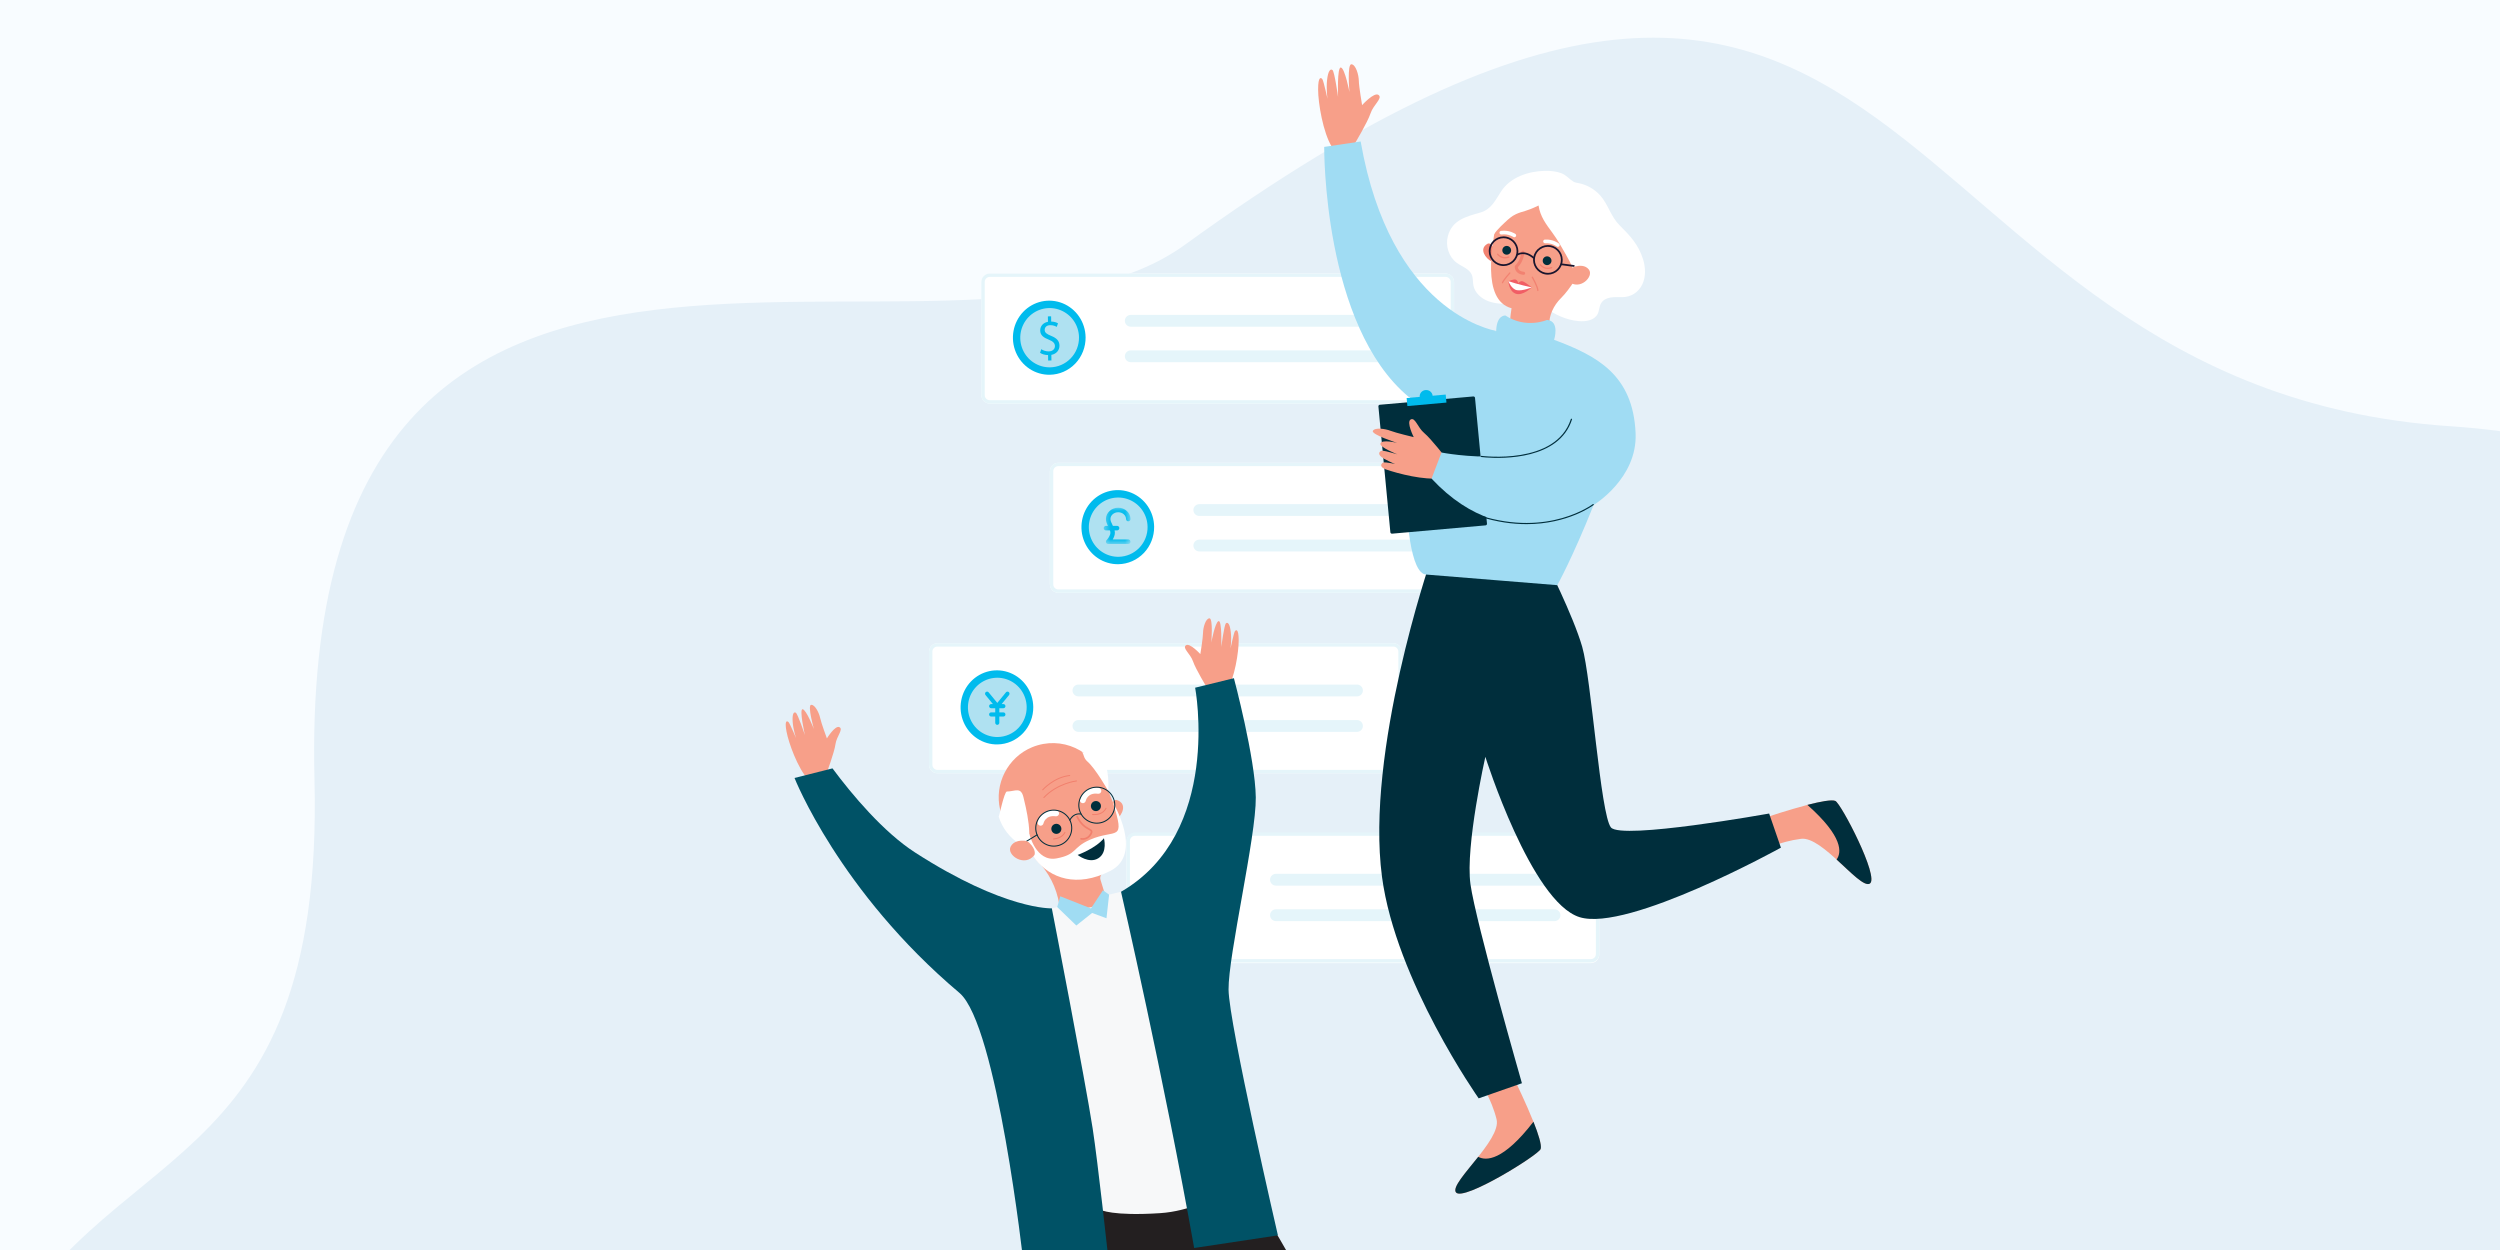<?xml version="1.0" encoding="UTF-8"?>
<svg xmlns="http://www.w3.org/2000/svg" width="350" height="175" viewBox="0 0 350 175" fill="none">
  <rect x="0" y="0" width="350" height="175" fill="#808080" stroke="none"/>
  <g clip-path="url(#clip0_1905_2480)">
    <rect width="372" height="199" fill="#F8FCFF"></rect>
    <path d="M391.047 286.9C379.431 290.824 31.831 288.8 31.831 288.8C-0.289 271.224 -22.004 233.435 -1.261 190.397C13.946 158.844 45.453 166.425 44.026 109.088C41.556 9.691 132.885 58.203 165.891 34.265C270.114 -41.324 260.838 54.166 342.975 59.668C425.436 65.192 363.501 145.419 401.141 171.997C436.008 196.617 449.011 267.326 391.045 286.902L391.047 286.9Z" fill="#E5F0F8"></path>
    <g clip-path="url(#clip1_1905_2480)">
      <path d="M211.977 64.788H148.175C147.517 64.788 146.984 65.322 146.984 65.979V81.806C146.984 82.464 147.517 82.997 148.175 82.997H211.977C212.635 82.997 213.168 82.464 213.168 81.806V65.979C213.168 65.322 212.635 64.788 211.977 64.788Z" fill="white"></path>
      <path d="M211.987 82.995H148.165C147.513 82.995 146.984 82.464 146.982 81.811V65.968C146.982 65.315 147.513 64.786 148.165 64.784H211.985C212.637 64.784 213.166 65.315 213.168 65.968V81.811C213.168 82.464 212.637 82.993 211.985 82.993L211.987 82.995ZM148.167 65.258C147.776 65.258 147.459 65.576 147.459 65.968V81.811C147.459 82.203 147.776 82.52 148.167 82.52H211.987C212.378 82.52 212.695 82.203 212.695 81.811V65.968C212.695 65.576 212.378 65.258 211.987 65.258H148.165H148.167Z" fill="#E5F5FA"></path>
      <path d="M167.903 70.58C167.446 70.58 167.076 70.95 167.076 71.407C167.076 71.864 167.446 72.234 167.903 72.234H206.904C207.361 72.234 207.73 71.864 207.73 71.407C207.73 70.95 207.361 70.58 206.904 70.58H167.903Z" fill="#E5F5FA"></path>
      <path d="M167.903 75.547C167.446 75.547 167.076 75.917 167.076 76.374C167.076 76.831 167.446 77.201 167.903 77.201H206.904C207.361 77.201 207.73 76.831 207.73 76.374C207.73 75.917 207.361 75.547 206.904 75.547H167.903Z" fill="#E5F5FA"></path>
      <path d="M161.579 73.732C161.565 72.705 161.254 71.707 160.683 70.861C160.112 70.016 159.308 69.362 158.374 68.982C157.439 68.602 156.415 68.515 155.429 68.728C154.446 68.943 153.546 69.449 152.843 70.185C152.143 70.921 151.67 71.853 151.487 72.862C151.305 73.871 151.419 74.913 151.818 75.855C152.216 76.796 152.878 77.598 153.724 78.156C154.568 78.714 155.557 79.005 156.564 78.989C157.913 78.97 159.198 78.404 160.139 77.418C161.08 76.432 161.596 75.105 161.579 73.73V73.732Z" fill="#00BBED"></path>
      <path d="M160.659 73.747C160.648 72.926 160.396 72.128 159.935 71.452C159.475 70.776 158.824 70.253 158.069 69.948C157.313 69.644 156.486 69.575 155.691 69.745C154.895 69.915 154.167 70.322 153.6 70.911C153.033 71.5 152.652 72.244 152.504 73.052C152.357 73.859 152.45 74.692 152.772 75.446C153.093 76.2 153.629 76.841 154.312 77.286C154.996 77.732 155.793 77.964 156.608 77.953C157.698 77.937 158.737 77.484 159.498 76.695C160.259 75.907 160.677 74.846 160.661 73.745L160.659 73.747Z" fill="#AFE1F1"></path>
      <mask id="mask0_1905_2480" style="mask-type:luminance" maskUnits="userSpaceOnUse" x="154" y="71" width="5" height="6">
        <path d="M158.275 71.076H154.52V76.161H158.275V71.076Z" fill="white"></path>
      </mask>
      <g mask="url(#mask0_1905_2480)">
        <path d="M156.551 71.713C157.155 71.713 157.647 72.142 157.647 72.667C157.647 72.75 157.68 72.831 157.738 72.891C157.796 72.951 157.875 72.984 157.959 72.984C158.042 72.984 158.121 72.951 158.179 72.891C158.237 72.831 158.27 72.752 158.27 72.667C158.27 71.791 157.498 71.078 156.55 71.078C155.601 71.078 154.829 71.791 154.829 72.667C154.829 73.006 154.96 73.317 155.106 73.62H154.829C154.745 73.62 154.666 73.653 154.608 73.713C154.55 73.773 154.517 73.852 154.517 73.937C154.517 74.023 154.55 74.102 154.608 74.162C154.666 74.222 154.745 74.255 154.829 74.255H155.39C155.429 74.358 155.45 74.464 155.454 74.573C155.454 74.983 155.069 75.468 154.92 75.619C154.875 75.663 154.846 75.719 154.835 75.781C154.823 75.844 154.829 75.907 154.852 75.966C154.875 76.024 154.916 76.074 154.968 76.107C155.02 76.142 155.08 76.161 155.142 76.161H157.959C158.042 76.161 158.121 76.128 158.179 76.068C158.237 76.008 158.27 75.927 158.27 75.844C158.27 75.76 158.237 75.679 158.179 75.619C158.121 75.559 158.042 75.526 157.959 75.526H155.779C155.938 75.26 156.083 74.925 156.083 74.573C156.083 74.466 156.069 74.36 156.044 74.255H156.397C156.48 74.255 156.559 74.222 156.617 74.162C156.675 74.102 156.708 74.023 156.708 73.937C156.708 73.852 156.675 73.773 156.617 73.713C156.559 73.653 156.48 73.62 156.397 73.62H155.806C155.783 73.573 155.762 73.525 155.738 73.478C155.595 73.186 155.458 72.909 155.458 72.667C155.458 72.142 155.949 71.713 156.553 71.713H156.551Z" fill="#00BBED"></path>
      </g>
      <path d="M202.38 38.294H138.578C137.92 38.294 137.387 38.827 137.387 39.485V55.312C137.387 55.969 137.92 56.503 138.578 56.503H202.38C203.038 56.503 203.571 55.969 203.571 55.312V39.485C203.571 38.827 203.038 38.294 202.38 38.294Z" fill="white"></path>
      <path d="M202.39 56.501H138.568C137.916 56.501 137.387 55.97 137.385 55.317V39.473C137.385 38.82 137.916 38.291 138.568 38.29H202.388C203.04 38.29 203.569 38.82 203.571 39.473V55.317C203.571 55.97 203.04 56.499 202.388 56.499L202.39 56.501ZM138.57 38.764C138.179 38.764 137.861 39.082 137.861 39.473V55.317C137.861 55.708 138.179 56.026 138.57 56.026H202.39C202.781 56.026 203.098 55.708 203.098 55.317V39.473C203.098 39.082 202.781 38.764 202.39 38.764H138.568H138.57Z" fill="#E5F5FA"></path>
      <path d="M158.306 44.085C157.849 44.085 157.479 44.455 157.479 44.913C157.479 45.37 157.849 45.74 158.306 45.74H197.307C197.764 45.74 198.133 45.37 198.133 44.913C198.133 44.455 197.764 44.085 197.307 44.085H158.306Z" fill="#E5F5FA"></path>
      <path d="M158.306 49.052C157.849 49.052 157.479 49.422 157.479 49.879C157.479 50.337 157.849 50.707 158.306 50.707H197.307C197.764 50.707 198.133 50.337 198.133 49.879C198.133 49.422 197.764 49.052 197.307 49.052H158.306Z" fill="#E5F5FA"></path>
      <path d="M151.982 47.208C151.968 46.182 151.657 45.184 151.086 44.339C150.515 43.495 149.711 42.84 148.776 42.46C147.841 42.081 146.818 41.993 145.834 42.206C144.851 42.422 143.951 42.927 143.248 43.663C142.548 44.399 142.075 45.329 141.893 46.339C141.711 47.348 141.826 48.388 142.224 49.331C142.623 50.273 143.285 51.075 144.131 51.633C144.975 52.191 145.964 52.481 146.969 52.466C148.318 52.446 149.603 51.881 150.544 50.895C151.484 49.909 152.001 48.582 151.984 47.206L151.982 47.208Z" fill="#00BBED"></path>
      <path d="M151.06 47.222C151.049 46.4 150.797 45.602 150.336 44.926C149.876 44.25 149.225 43.727 148.47 43.423C147.715 43.119 146.887 43.049 146.091 43.22C145.296 43.39 144.568 43.797 144.001 44.386C143.434 44.975 143.052 45.719 142.905 46.526C142.758 47.334 142.851 48.167 143.172 48.921C143.494 49.674 144.03 50.315 144.713 50.761C145.397 51.206 146.194 51.439 147.007 51.427C148.097 51.412 149.136 50.961 149.897 50.17C150.658 49.382 151.076 48.32 151.06 47.22V47.222Z" fill="#AFE1F1"></path>
      <path d="M146.74 50.468L146.729 49.709C146.305 49.709 145.865 49.579 145.606 49.393L145.774 48.888C146.04 49.064 146.423 49.202 146.831 49.196C147.35 49.188 147.696 48.874 147.691 48.446C147.685 48.032 147.396 47.782 146.853 47.563C146.103 47.272 145.637 46.933 145.629 46.279C145.62 45.655 146.045 45.174 146.715 45.052L146.703 44.293L147.156 44.287L147.166 45.017C147.605 45.027 147.905 45.141 148.12 45.267L147.944 45.767C147.789 45.68 147.487 45.517 147.021 45.525C146.458 45.533 146.251 45.881 146.256 46.184C146.262 46.575 146.535 46.767 147.174 47.028C147.931 47.334 148.316 47.72 148.326 48.388C148.333 48.983 147.94 49.544 147.189 49.684L147.201 50.467L146.74 50.472V50.468Z" fill="#00BBED"></path>
      <path d="M222.708 116.628H158.906C158.248 116.628 157.715 117.161 157.715 117.819V133.646C157.715 134.303 158.248 134.837 158.906 134.837H222.708C223.366 134.837 223.899 134.303 223.899 133.646V117.819C223.899 117.161 223.366 116.628 222.708 116.628Z" fill="white"></path>
      <path d="M222.716 134.752H158.896C158.244 134.752 157.715 134.221 157.713 133.568V117.724C157.713 117.071 158.244 116.542 158.896 116.541H222.716C223.368 116.541 223.897 117.071 223.899 117.724V133.568C223.899 134.221 223.368 134.75 222.716 134.75V134.752ZM158.896 117.015C158.505 117.015 158.188 117.333 158.188 117.724V133.568C158.188 133.959 158.505 134.277 158.896 134.277H222.716C223.107 134.277 223.424 133.959 223.424 133.568V117.724C223.424 117.333 223.107 117.015 222.716 117.015H158.896Z" fill="#E5F5FA"></path>
      <path d="M178.634 122.334C178.177 122.334 177.807 122.704 177.807 123.162C177.807 123.619 178.177 123.989 178.634 123.989H217.635C218.092 123.989 218.461 123.619 218.461 123.162C218.461 122.704 218.092 122.334 217.635 122.334H178.634Z" fill="#E5F5FA"></path>
      <path d="M178.634 127.301C178.177 127.301 177.807 127.671 177.807 128.128C177.807 128.586 178.177 128.956 178.634 128.956H217.635C218.092 128.956 218.461 128.586 218.461 128.128C218.461 127.671 218.092 127.301 217.635 127.301H178.634Z" fill="#E5F5FA"></path>
      <path d="M172.31 125.488C172.296 124.462 171.985 123.464 171.414 122.617C170.843 121.773 170.039 121.118 169.104 120.738C168.17 120.359 167.146 120.272 166.16 120.485C165.177 120.7 164.277 121.205 163.574 121.941C162.874 122.677 162.401 123.609 162.217 124.618C162.036 125.628 162.15 126.67 162.548 127.611C162.947 128.553 163.609 129.355 164.455 129.913C165.299 130.471 166.288 130.761 167.295 130.746C168.644 130.726 169.929 130.161 170.87 129.175C171.811 128.189 172.327 126.862 172.31 125.486V125.488Z" fill="#00BBED"></path>
      <path d="M171.39 125.502C171.379 124.68 171.127 123.882 170.666 123.206C170.206 122.53 169.555 122.007 168.8 121.703C168.044 121.399 167.217 121.329 166.422 121.5C165.626 121.67 164.898 122.077 164.331 122.666C163.764 123.255 163.383 123.999 163.235 124.806C163.088 125.614 163.181 126.447 163.503 127.201C163.824 127.954 164.36 128.595 165.043 129.041C165.727 129.487 166.524 129.719 167.339 129.707C168.429 129.692 169.468 129.239 170.229 128.45C170.99 127.662 171.408 126.6 171.392 125.5L171.39 125.502Z" fill="#AFE1F1"></path>
      <path d="M168.462 126.937C168.234 127.251 167.887 127.429 167.508 127.429C166.954 127.429 166.492 127.036 166.358 126.507H167.806C167.97 126.507 168.104 126.37 168.104 126.199C168.104 126.029 167.97 125.891 167.806 125.891H166.315V125.275H167.806C167.97 125.275 168.104 125.138 168.104 124.967C168.104 124.797 167.97 124.659 167.806 124.659H166.358C166.492 124.13 166.954 123.737 167.508 123.737C167.885 123.737 168.234 123.917 168.462 124.229C168.561 124.365 168.748 124.392 168.878 124.289C169.01 124.187 169.037 123.995 168.936 123.859C168.599 123.396 168.065 123.121 167.506 123.121C166.621 123.121 165.888 123.787 165.744 124.659H165.419C165.255 124.659 165.121 124.797 165.121 124.967C165.121 125.138 165.255 125.275 165.419 125.275H165.717V125.891H165.419C165.255 125.891 165.121 126.029 165.121 126.199C165.121 126.37 165.255 126.507 165.419 126.507H165.744C165.888 127.379 166.621 128.045 167.506 128.045C168.073 128.045 168.596 127.776 168.936 127.307C169.035 127.172 169.008 126.978 168.876 126.877C168.745 126.776 168.559 126.804 168.458 126.939L168.462 126.937Z" fill="#00BBED"></path>
      <path d="M195.052 90.048H131.25C130.592 90.048 130.059 90.582 130.059 91.24V107.066C130.059 107.724 130.592 108.258 131.25 108.258H195.052C195.71 108.258 196.242 107.724 196.242 107.066V91.24C196.242 90.582 195.71 90.048 195.052 90.048Z" fill="white"></path>
      <path d="M195.062 108.257H131.242C130.589 108.257 130.061 107.726 130.059 107.074V91.23C130.059 90.577 130.589 90.048 131.242 90.046H195.062C195.714 90.046 196.242 90.577 196.244 91.23V107.074C196.244 107.726 195.714 108.255 195.062 108.255V108.257ZM131.242 90.521C130.851 90.521 130.533 90.838 130.533 91.23V107.074C130.533 107.465 130.851 107.783 131.242 107.783H195.062C195.453 107.783 195.77 107.465 195.77 107.074V91.23C195.77 90.838 195.453 90.521 195.062 90.521H131.242Z" fill="#E5F5FA"></path>
      <path d="M150.977 95.84C150.521 95.84 150.151 96.21 150.151 96.667C150.151 97.124 150.521 97.494 150.977 97.494H189.979C190.435 97.494 190.805 97.124 190.805 96.667C190.805 96.21 190.435 95.84 189.979 95.84H150.977Z" fill="#E5F5FA"></path>
      <path d="M150.977 100.809C150.521 100.809 150.151 101.179 150.151 101.636C150.151 102.093 150.521 102.463 150.977 102.463H189.979C190.435 102.463 190.805 102.093 190.805 101.636C190.805 101.179 190.435 100.809 189.979 100.809H150.977Z" fill="#E5F5FA"></path>
      <path d="M144.656 98.963C144.642 97.936 144.33 96.939 143.759 96.094C143.188 95.249 142.385 94.595 141.45 94.215C140.515 93.835 139.491 93.748 138.508 93.961C137.525 94.176 136.625 94.682 135.922 95.418C135.221 96.154 134.749 97.084 134.567 98.093C134.385 99.102 134.499 100.143 134.898 101.086C135.297 102.027 135.959 102.829 136.805 103.387C137.649 103.945 138.638 104.236 139.642 104.22C140.991 104.201 142.277 103.635 143.217 102.649C144.158 101.663 144.675 100.336 144.658 98.961L144.656 98.963Z" fill="#00BBED"></path>
      <path d="M143.734 98.976C143.722 98.155 143.471 97.357 143.01 96.681C142.549 96.005 141.899 95.482 141.144 95.178C140.389 94.874 139.561 94.804 138.765 94.974C137.97 95.145 137.242 95.552 136.675 96.141C136.108 96.729 135.726 97.473 135.579 98.281C135.432 99.089 135.525 99.922 135.846 100.675C136.168 101.429 136.704 102.07 137.387 102.516C138.07 102.961 138.868 103.194 139.681 103.182C140.771 103.166 141.81 102.715 142.571 101.925C143.331 101.136 143.75 100.075 143.734 98.975V98.976Z" fill="#AFE1F1"></path>
      <path d="M140.831 96.929L139.621 98.407L138.411 96.929C138.311 96.805 138.131 96.789 138.009 96.892C137.887 96.995 137.871 97.179 137.972 97.303L139.009 98.571H138.762C138.603 98.571 138.475 98.701 138.475 98.862C138.475 99.023 138.603 99.153 138.762 99.153H139.333V99.734H138.762C138.603 99.734 138.475 99.864 138.475 100.024C138.475 100.185 138.603 100.315 138.762 100.315H139.333V101.189C139.333 101.349 139.461 101.479 139.619 101.479C139.778 101.479 139.906 101.349 139.906 101.189V100.315H140.477C140.635 100.315 140.763 100.185 140.763 100.024C140.763 99.864 140.635 99.734 140.477 99.734H139.906V99.153H140.477C140.635 99.153 140.763 99.023 140.763 98.862C140.763 98.701 140.635 98.571 140.477 98.571H140.229L141.266 97.303C141.367 97.179 141.352 96.995 141.23 96.892C141.108 96.789 140.928 96.807 140.827 96.929H140.831Z" fill="#00BBED"></path>
      <path d="M221.032 44.957C222.031 45.043 223.223 44.849 223.672 43.952C223.905 43.489 223.881 42.923 224.143 42.476C224.735 41.461 226.086 41.6 227.091 41.602C228.32 41.606 229.396 40.934 229.926 39.806C230.438 38.718 230.381 37.43 230.023 36.281C229.388 34.251 228.217 33.003 226.746 31.544C225.509 30.32 225.159 28.635 224.032 27.366C223.254 26.491 222.176 25.869 221.026 25.644C220.765 25.594 220.492 25.559 220.264 25.419C219.648 25.041 219.279 24.501 218.558 24.238C217.829 23.972 217.035 23.901 216.265 23.918C213.988 23.972 211.47 24.792 210.166 26.779C209.351 28.021 208.801 29.309 207.252 29.755C205.29 30.322 203.308 30.779 202.702 33.052C202.342 34.4 202.818 35.965 203.941 36.792C204.676 37.333 205.694 37.623 206.05 38.466C206.248 38.935 206.182 39.471 206.279 39.971C206.478 41.005 207.376 41.796 208.363 42.166C209.351 42.536 210.429 42.557 211.482 42.575C213.057 42.602 214.939 42.257 216.28 43.102C217.79 44.053 219.217 44.802 221.036 44.957H221.032Z" fill="white"></path>
      <path d="M209.182 34.785C209.182 34.785 208.737 33.85 208.239 34.135C206.973 34.861 208.042 36.215 208.766 36.575L209.182 34.785Z" fill="#F28271"></path>
      <path d="M220.875 26.777C221.797 27.434 222.509 28.364 222.9 29.425C223.831 31.951 223.465 34.282 222.352 36.056C220.955 38.513 219.824 40.453 218.529 41.744C217.504 42.766 216.871 44.115 216.872 45.564C216.872 46.712 216.95 48.148 217.881 48.82L210.212 46.244C211.513 46.244 211.315 45.287 211.497 43.998L211.617 43.154C207.303 42.009 209.035 33.989 209.374 31.593H209.38C209.389 31.506 209.399 31.415 209.411 31.324C210.121 26.303 215.955 23.273 220.873 26.777H220.875Z" fill="#F79F89"></path>
      <path d="M217.335 32.589C218.065 33.579 218.671 34.656 219.274 35.729C219.913 36.864 220.569 38.067 220.564 39.369C221.816 38.669 222.722 37.488 223.515 36.291C223.883 35.735 224.237 35.159 224.423 34.52C224.687 33.615 224.592 32.649 224.493 31.711C224.367 30.5 224.224 29.238 223.556 28.221C223.115 27.546 222.47 27.029 221.795 26.591C220.217 25.569 218.374 24.91 216.495 24.906C214.615 24.902 212.707 25.59 211.395 26.936C209.705 28.67 209.186 31.2 208.743 33.581C209.124 32.62 209.898 31.88 210.651 31.173C211.141 30.712 211.642 30.243 212.256 29.97C213.301 29.503 213.553 29.671 215.397 28.769C215.628 30.307 216.421 31.349 217.335 32.589Z" fill="white"></path>
      <path d="M210.326 35.016C210.342 34.677 210.628 34.413 210.967 34.429C211.306 34.444 211.569 34.731 211.554 35.07C211.538 35.409 211.252 35.672 210.913 35.657C210.574 35.642 210.311 35.355 210.326 35.016Z" fill="#002E3C"></path>
      <path d="M215.98 36.475C215.996 36.136 216.282 35.872 216.621 35.888C216.96 35.903 217.223 36.19 217.207 36.529C217.192 36.868 216.905 37.131 216.567 37.116C216.228 37.1 215.965 36.814 215.98 36.475Z" fill="#002E3C"></path>
      <path d="M218.107 34.557C218.181 34.555 218.253 34.522 218.301 34.46C218.388 34.35 218.369 34.189 218.258 34.102C218.226 34.075 217.426 33.462 216.286 33.542C216.145 33.551 216.038 33.673 216.048 33.815C216.058 33.956 216.191 34.063 216.321 34.053C217.271 33.987 217.935 34.499 217.941 34.505C217.989 34.543 218.047 34.561 218.106 34.559L218.107 34.557Z" fill="white"></path>
      <path d="M212.029 33.216C212.103 33.208 212.173 33.172 212.217 33.106C212.296 32.99 212.267 32.831 212.151 32.749C212.116 32.726 211.29 32.164 210.146 32.323C210.007 32.343 209.908 32.47 209.927 32.612C209.947 32.751 210.08 32.85 210.216 32.831C211.162 32.701 211.855 33.168 211.863 33.172C211.915 33.206 211.973 33.22 212.031 33.216H212.029Z" fill="white"></path>
      <path d="M212.912 38.406C212.208 38.195 212.045 37.62 212.069 37.306C212.072 37.252 212.098 37.199 212.138 37.162C212.895 36.467 212.992 35.303 212.992 35.291C213.001 35.173 213.104 35.084 213.222 35.093C213.338 35.101 213.429 35.206 213.422 35.324C213.418 35.376 213.319 36.597 212.5 37.412C212.518 37.587 212.638 37.988 213.327 38.05C213.447 38.061 213.532 38.166 213.522 38.284C213.511 38.402 213.406 38.489 213.288 38.48C213.149 38.466 213.025 38.443 212.912 38.41V38.406Z" fill="#F28271"></path>
      <path d="M214.67 35.983C214.888 34.861 215.978 34.125 217.099 34.344C218.22 34.563 218.955 35.653 218.736 36.775C218.518 37.896 217.428 38.633 216.307 38.414C215.187 38.195 214.451 37.104 214.668 35.983H214.67ZM214.914 36.031C214.722 37.019 215.368 37.978 216.356 38.172C217.343 38.363 218.301 37.716 218.495 36.728C218.686 35.74 218.04 34.782 217.052 34.588C216.065 34.396 215.105 35.043 214.914 36.031Z" fill="#19152E"></path>
      <path d="M208.464 34.774C208.683 33.652 209.773 32.916 210.894 33.135C212.014 33.354 212.75 34.444 212.531 35.566C212.312 36.688 211.223 37.424 210.102 37.205C208.981 36.986 208.246 35.895 208.464 34.774ZM208.708 34.822C208.517 35.81 209.163 36.769 210.15 36.963C211.137 37.154 212.096 36.508 212.289 35.52C212.481 34.532 211.834 33.573 210.847 33.379C209.86 33.187 208.902 33.834 208.708 34.822Z" fill="#19152E"></path>
      <path d="M214.681 36.238L214.846 36.054C213.419 34.772 212.316 35.576 212.306 35.584L212.455 35.783C212.494 35.754 213.409 35.099 214.681 36.24V36.238Z" fill="#19152E"></path>
      <path d="M218.559 36.87L218.526 37.115L220.411 37.37L220.445 37.125L218.559 36.87Z" fill="#19152E"></path>
      <path d="M219.948 37.712C220.093 37.503 220.314 37.358 220.56 37.298C221.069 37.172 221.948 37.081 222.449 37.747C223.185 38.725 221.141 40.754 219.596 39.382C219.596 39.382 219.178 38.826 219.946 37.712H219.948Z" fill="#F79F89"></path>
      <path d="M216.367 37.629C215.87 37.505 215.585 37.139 215.581 37.133C215.551 37.093 215.558 37.034 215.599 37.003C215.64 36.972 215.696 36.98 215.729 37.021C215.752 37.05 216.296 37.737 217.198 37.383C217.244 37.364 217.298 37.387 217.318 37.435C217.337 37.482 217.314 37.536 217.265 37.555C216.919 37.691 216.617 37.691 216.367 37.629Z" fill="#F28271"></path>
      <path d="M210.377 36.14C209.879 36.016 209.595 35.65 209.591 35.644C209.56 35.603 209.568 35.545 209.608 35.514C209.647 35.483 209.705 35.491 209.738 35.531C209.761 35.56 210.305 36.248 211.207 35.894C211.253 35.874 211.308 35.897 211.327 35.946C211.346 35.992 211.323 36.047 211.275 36.066C210.928 36.202 210.626 36.202 210.377 36.14Z" fill="#F28271"></path>
      <path d="M215.276 40.754C215.235 40.744 215.206 40.709 215.206 40.665C215.2 40.18 214.451 38.867 214.443 38.855C214.418 38.811 214.434 38.755 214.476 38.729C214.521 38.704 214.577 38.72 214.602 38.762C214.635 38.819 215.384 40.132 215.39 40.663C215.39 40.713 215.349 40.756 215.299 40.756C215.291 40.756 215.283 40.756 215.276 40.754Z" fill="#F28271"></path>
      <path d="M210.324 39.669C210.324 39.669 210.313 39.665 210.307 39.663C210.261 39.642 210.241 39.588 210.263 39.539C210.506 39.022 211.277 38.189 211.308 38.154C211.343 38.117 211.401 38.113 211.437 38.15C211.474 38.185 211.476 38.243 211.441 38.28C211.434 38.288 210.659 39.125 210.427 39.619C210.408 39.659 210.363 39.679 210.321 39.669H210.324Z" fill="#F28271"></path>
      <path d="M211.172 39.361C211.172 39.361 211.958 39.03 212.217 39.15C212.476 39.27 212.571 39.624 212.571 39.624C212.571 39.624 212.788 39.322 213.121 39.374C213.454 39.425 214.455 40.235 214.455 40.235C214.455 40.235 213.177 41.472 212.204 41.12C211.213 40.761 211.17 39.359 211.17 39.359L211.172 39.361Z" fill="#F15E65"></path>
      <path d="M214.455 40.236C214.455 40.236 212.434 39.812 211.172 39.361C211.172 39.361 211.6 40.494 212.376 40.628C213.152 40.763 214.455 40.234 214.455 40.234V40.236Z" fill="white"></path>
      <path d="M189.652 20.133C189.652 20.133 191.465 17.115 191.87 15.883C192.274 14.651 193.612 13.75 192.996 13.295C192.381 12.841 190.695 14.719 190.695 14.719C190.695 14.719 190.248 12.127 190.236 11.309C190.224 10.492 189.818 9.037 189.199 8.998C188.579 8.959 188.92 12.88 188.92 12.88C188.92 12.88 188.297 9.606 187.733 9.453C187.17 9.3 187.329 13.578 187.329 13.578C187.329 13.578 186.841 10.054 186.553 9.812C186.264 9.568 185.931 9.914 185.79 11.203C185.649 12.491 185.85 13.841 185.85 13.841C185.85 13.841 185.316 11.39 185.145 11.117C184.975 10.844 184.536 10.59 184.536 12.518C184.536 14.447 185.24 18.616 186.467 20.561L189.65 20.129L189.652 20.133Z" fill="#F79F89"></path>
      <path d="M209.463 46.342C208.793 46.151 194.671 43.673 190.492 19.809L185.389 20.565C185.389 20.565 185.178 45.639 197.294 55.629L209.463 46.344V46.342Z" fill="#A0DCF3"></path>
      <path d="M246.097 114.815C246.097 114.815 255.55 111.549 256.946 112.134C257.743 112.467 263.159 122.862 261.773 123.71C260.389 124.557 255.15 117.046 252.146 117.434C249.143 117.819 246.652 119.067 246.652 119.067L246.095 114.817L246.097 114.815Z" fill="#F79F89"></path>
      <path d="M253.034 112.684C258.1 117.176 257.821 119.384 257.124 120.333C259.157 122.187 261.025 124.161 261.772 123.704C263.156 122.858 257.74 112.461 256.944 112.128C256.433 111.915 254.844 112.217 253.034 112.684Z" fill="#002E3C"></path>
      <path d="M211.673 150.4C211.673 150.4 216.162 159.408 215.686 160.859C215.415 161.686 204.889 168.224 203.838 166.947C202.787 165.67 210.251 159.628 209.519 156.696C208.787 153.761 207.194 151.43 207.194 151.43L211.673 150.402V150.4Z" fill="#F79F89"></path>
      <path d="M214.684 157.041C210.425 162.567 208.037 162.54 206.951 161.957C205.185 164.181 203.277 166.256 203.844 166.943C204.895 168.22 215.419 161.684 215.692 160.855C215.866 160.324 215.375 158.782 214.684 157.041Z" fill="#002E3C"></path>
      <path d="M216.427 78.648C216.427 78.648 220.225 86.122 221.506 90.544C222.788 94.967 224.069 114.073 225.532 115.841C226.996 117.61 247.68 113.895 247.68 113.895L249.327 118.672C249.327 118.672 227.911 130.525 221.139 128.402C214.366 126.279 207.949 105.954 207.949 105.954C207.949 105.954 205.131 118.468 205.863 123.776C206.594 129.084 213.069 151.653 213.069 151.653L207.014 153.769C207.014 153.769 195.406 137.297 193.478 122.74C191.152 105.181 200.224 78.648 200.224 78.648H216.423H216.427Z" fill="#002E3C"></path>
      <path d="M217.573 47.574C217.573 47.574 218.425 44.953 216.586 44.789C216.586 44.789 213.66 46.081 210.758 44.171C210.758 44.171 209.529 44.041 209.465 46.342C209.465 46.342 201.775 47.954 199.123 49.548C196.469 51.141 195.424 80.184 199.649 80.436L218.017 81.924C218.017 81.924 220.088 78.249 223.107 70.702C223.107 70.702 229.257 67.006 228.984 60.652C228.63 52.442 223.558 49.812 217.573 47.574Z" fill="#A0DCF3"></path>
      <path d="M193.178 56.666L206.259 55.503C206.381 55.492 206.492 55.579 206.501 55.699L208.178 73.317C208.189 73.435 208.098 73.54 207.976 73.552L194.893 74.714C194.771 74.725 194.663 74.638 194.651 74.518L192.975 56.9C192.964 56.782 193.054 56.677 193.176 56.666H193.178Z" fill="#002E3C"></path>
      <path d="M196.928 55.722L202.398 55.238L202.504 56.361L197.034 56.848L196.928 55.722Z" fill="#00BBED"></path>
      <path d="M198.759 55.561C198.712 55.079 199.08 54.651 199.58 54.606C200.079 54.562 200.522 54.918 200.567 55.401C200.613 55.883 200.245 56.311 199.746 56.355C199.247 56.4 198.803 56.044 198.759 55.561Z" fill="#00BBED"></path>
      <path d="M202.417 64.1C202.417 64.1 200.369 61.444 199.409 60.642C198.449 59.84 198.135 58.376 197.495 58.727C196.854 59.077 197.921 61.198 197.921 61.198C197.921 61.198 195.414 60.606 194.673 60.311C193.931 60.017 192.466 59.815 192.201 60.323C191.936 60.83 195.6 62.006 195.6 62.006C195.6 62.006 193.409 61.46 193.256 62.107C193.132 62.63 195.637 63.608 195.637 63.608C195.637 63.608 193.929 63.105 193.565 63.095C193.13 63.083 192.659 63.626 193.771 64.224C194.88 64.825 195.321 64.953 195.321 64.953C195.321 64.953 194.038 64.693 193.728 64.734C193.418 64.776 192.99 65.358 194.003 65.71C195.784 66.33 199.405 67.25 201.62 66.942L202.419 64.098L202.417 64.1Z" fill="#F79F89"></path>
      <path d="M223.121 70.588C223.121 70.588 211.545 78.931 200.417 67.004L201.811 63.354C201.811 63.354 216.988 66.322 220.37 58.725L223.121 70.588Z" fill="#A0DCF3"></path>
      <path d="M213.696 73.379C211.765 73.379 209.577 73.093 207.169 72.331C207.125 72.318 207.102 72.271 207.115 72.228C207.129 72.186 207.177 72.163 207.222 72.176C216.84 75.221 222.939 70.623 222.999 70.576C223.036 70.549 223.088 70.555 223.117 70.59C223.146 70.624 223.14 70.677 223.104 70.704C223.057 70.739 219.556 73.381 213.692 73.381L213.696 73.379Z" fill="#002E3C"></path>
      <path d="M208.054 64.048C207.63 64.017 207.378 63.984 207.361 63.982C207.314 63.976 207.281 63.934 207.289 63.889C207.295 63.846 207.336 63.815 207.38 63.819C207.38 63.819 207.384 63.819 207.386 63.819C207.491 63.833 217.84 65.175 219.921 58.67C219.935 58.628 219.983 58.604 220.028 58.616C220.072 58.63 220.097 58.676 220.084 58.719C218.28 64.354 210.442 64.224 208.056 64.048H208.054Z" fill="#002E3C"></path>
      <path d="M162.247 169.955C162.247 169.955 165.34 199.613 160.961 208.584C156.583 217.555 133.653 229.523 133.653 229.523L128.191 221.487C128.191 221.487 147.255 205.824 147.255 201.13C147.255 194.561 142.139 166.05 142.139 166.05L162.247 169.957V169.955Z" fill="#231F20"></path>
      <path d="M171.203 160.572C171.203 160.572 190.848 190.377 190.575 199.787C190.302 209.196 165.409 222.372 165.409 222.372L159.93 214.128C159.93 214.128 175.15 202.559 174.919 198.447C174.805 196.426 164.846 185.712 159.475 181.754C150.671 175.265 150.466 167.053 150.466 167.053L171.203 160.576V160.572Z" fill="#231F20"></path>
      <path d="M115.743 108.189C115.743 108.189 116.815 105.319 116.964 104.197C117.113 103.077 118.12 102.097 117.516 101.801C116.912 101.502 115.766 103.374 115.766 103.374C115.766 103.374 114.963 101.21 114.82 100.509C114.676 99.808 114.092 98.616 113.554 98.678C113.016 98.738 113.943 102.06 113.943 102.06C113.943 102.06 112.878 99.339 112.367 99.292C111.858 99.246 112.686 102.903 112.686 102.903C112.686 102.903 111.697 99.945 111.409 99.778C111.123 99.612 110.89 99.96 110.977 101.09C111.064 102.219 111.455 103.351 111.455 103.351C111.455 103.351 110.598 101.322 110.408 101.113C110.219 100.904 109.799 100.751 110.11 102.411C110.422 104.071 111.703 107.552 113.074 109.04L115.741 108.188L115.743 108.189Z" fill="#F79F89"></path>
      <path d="M168.992 96.303C168.992 96.303 167.388 93.674 167.026 92.599C166.664 91.524 165.489 90.744 166.025 90.343C166.561 89.942 168.046 91.575 168.046 91.575C168.046 91.575 168.42 89.304 168.425 88.59C168.431 87.875 168.776 86.6 169.318 86.563C169.86 86.526 169.585 89.957 169.585 89.957C169.585 89.957 170.109 87.09 170.601 86.955C171.093 86.817 170.98 90.56 170.98 90.56C170.98 90.56 171.385 87.476 171.635 87.261C171.884 87.046 172.179 87.346 172.31 88.471C172.442 89.597 172.275 90.778 172.275 90.778C172.275 90.778 172.728 88.632 172.875 88.394C173.022 88.156 173.406 87.929 173.417 89.616C173.429 91.303 172.839 94.953 171.778 96.662L168.992 96.303Z" fill="#F79F89"></path>
      <path d="M156.943 124.845L147.255 127.168L147.315 135.461L154.075 169.374C154.075 169.374 155.71 170.281 162.444 169.839C166.515 169.572 169.877 167.681 169.877 167.681L162.833 132.693L156.941 124.845H156.943Z" fill="#F7F8F9"></path>
      <path d="M156.943 124.845C156.943 124.845 163.015 151.217 167.183 174.719L178.907 172.948C178.907 172.948 172.051 143.329 171.997 138.552C171.943 133.775 175.874 117.073 175.81 111.64C175.748 106.206 172.748 94.947 172.748 94.947L167.32 96.278C167.32 96.278 171.163 116.618 156.943 124.847V124.845Z" fill="#005266"></path>
      <path d="M155.52 112.891C155.52 112.891 155.809 111.814 156.39 112.018C157.872 112.537 157.09 114.108 156.395 114.633L155.519 112.891H155.52Z" fill="#F79F89"></path>
      <path d="M154.669 109.478L154.663 109.482C154.636 109.389 154.607 109.294 154.576 109.201C153.188 105.071 148.593 102.926 144.499 104.61C141.088 106.012 139.168 109.751 140.016 113.342C140.33 114.675 140.968 115.828 141.82 116.752C143.032 118.187 144.087 119.413 145.095 120.392C146.814 122.063 147.923 124.262 148.299 126.631C148.333 126.856 148.512 127.03 148.736 127.061C152.216 127.565 153.862 126.738 154.522 126.219C154.756 126.035 154.855 125.725 154.768 125.44L154.071 123.177C153.943 122.759 154.158 122.317 154.56 122.151C154.564 122.151 154.566 122.149 154.568 122.147C159.922 119.948 155.499 111.942 154.671 109.476L154.669 109.478Z" fill="#F79F89"></path>
      <path d="M148.558 115.814C148.434 115.444 148.034 115.247 147.666 115.37C147.296 115.494 147.099 115.895 147.223 116.264C147.346 116.634 147.747 116.831 148.115 116.707C148.485 116.583 148.682 116.182 148.558 115.814Z" fill="#002E3C"></path>
      <path d="M154.1 112.624C153.976 112.254 153.576 112.056 153.206 112.18C152.836 112.304 152.639 112.705 152.763 113.073C152.886 113.443 153.287 113.641 153.655 113.517C154.025 113.393 154.222 112.992 154.1 112.622V112.624Z" fill="#002E3C"></path>
      <path d="M145.813 115.576C145.746 115.599 145.67 115.605 145.593 115.588C145.37 115.539 145.229 115.318 145.277 115.096C145.424 114.423 146.166 113.216 147.913 113.461C148.14 113.492 148.297 113.701 148.266 113.927C148.235 114.154 148.026 114.311 147.799 114.28C146.363 114.079 146.096 115.223 146.086 115.272C146.053 115.419 145.947 115.529 145.813 115.576Z" fill="white"></path>
      <path d="M151.731 112.422C151.661 112.446 151.586 112.451 151.51 112.434C151.287 112.386 151.146 112.165 151.195 111.942C151.342 111.27 152.083 110.063 153.829 110.307C154.055 110.338 154.212 110.547 154.181 110.774C154.15 111 153.941 111.157 153.715 111.126C152.279 110.925 152.011 112.07 152.002 112.118C151.969 112.265 151.862 112.376 151.731 112.422Z" fill="white"></path>
      <path d="M152.555 117.184C152.019 117.715 151.332 117.56 151.322 117.558C151.256 117.542 151.218 117.476 151.231 117.41C151.247 117.345 151.312 117.304 151.378 117.319C151.411 117.327 152.174 117.49 152.617 116.696C152.689 116.566 152.718 116.471 152.7 116.415C152.677 116.333 152.547 116.264 152.367 116.165C151.953 115.938 151.26 115.56 150.683 114.375C150.654 114.313 150.68 114.239 150.741 114.21C150.801 114.181 150.875 114.206 150.904 114.268C151.446 115.384 152.071 115.725 152.484 115.95C152.708 116.072 152.884 116.167 152.936 116.347C152.973 116.475 152.94 116.62 152.83 116.818C152.747 116.967 152.652 117.089 152.555 117.186V117.184Z" fill="#F1806D"></path>
      <path d="M144.1 116.727C144.1 116.727 145.022 120.719 147.919 120.177C150.817 119.632 150.076 118.675 152.571 117.573C156.262 115.942 157.632 118.077 155.79 112.296C155.79 112.296 160.16 119.537 155.439 121.93C150.718 124.322 147.064 122.941 144.964 120.316C142.864 117.693 142.73 117.252 142.73 117.252L144.1 116.725V116.727Z" fill="white"></path>
      <path d="M148.246 117.362C148.043 117.443 147.797 117.507 147.501 117.531C147.462 117.534 147.428 117.505 147.424 117.465C147.42 117.426 147.449 117.391 147.489 117.387C148.692 117.286 149.011 116.529 149.024 116.498C149.04 116.461 149.081 116.444 149.117 116.459C149.154 116.475 149.172 116.515 149.156 116.552C149.144 116.579 148.935 117.085 148.246 117.362Z" fill="#F1806D"></path>
      <path d="M154.057 113.958C153.507 114.179 152.956 114.098 152.948 114.096C152.909 114.09 152.884 114.053 152.89 114.015C152.896 113.976 152.933 113.949 152.971 113.955C152.983 113.957 154.251 114.142 154.781 113.124C154.8 113.089 154.843 113.075 154.878 113.093C154.913 113.11 154.926 113.155 154.907 113.189C154.694 113.596 154.377 113.827 154.057 113.957V113.958Z" fill="#F1806D"></path>
      <path d="M143.289 111.632C143.202 111.276 143.076 110.876 142.747 110.718C142.56 110.627 142.341 110.634 142.136 110.66C141.747 110.708 141.363 110.818 140.97 110.809C140.579 110.799 139.825 114.633 139.807 114.297C140.295 115.915 141.394 117.339 142.833 118.22C142.941 118.286 143.055 118.352 143.181 118.371C145.084 118.658 143.462 112.337 143.289 111.634V111.632Z" fill="white"></path>
      <path d="M155.143 110.714C155.143 110.714 153.368 107.585 152.232 106.607C151.996 106.404 151.829 106.134 151.738 105.838C151.682 105.654 151.607 105.458 151.514 105.313C151.514 105.313 153.691 105.549 154.078 105.912C155.47 107.219 155.145 110.714 155.145 110.714H155.143Z" fill="white"></path>
      <path d="M146.172 111.717C146.147 111.727 146.118 111.723 146.096 111.704C146.067 111.676 146.067 111.632 146.094 111.603C148.024 109.575 150.672 109.267 150.699 109.263C150.738 109.259 150.775 109.286 150.777 109.327C150.78 109.365 150.753 109.4 150.715 109.404C150.688 109.406 148.09 109.712 146.197 111.7C146.189 111.707 146.181 111.713 146.172 111.717Z" fill="#F1806D"></path>
      <path d="M146.005 110.642C145.982 110.652 145.953 110.648 145.931 110.631C145.902 110.605 145.898 110.559 145.926 110.53C145.941 110.512 147.519 108.74 149.754 108.502C149.793 108.498 149.83 108.525 149.834 108.566C149.837 108.604 149.81 108.639 149.77 108.643C147.586 108.875 146.047 110.605 146.032 110.623C146.024 110.631 146.015 110.638 146.005 110.642Z" fill="#F1806D"></path>
      <path d="M146.611 113.666C145.359 114.17 144.751 115.601 145.256 116.853C145.759 118.106 147.19 118.714 148.44 118.21C149.692 117.707 150.3 116.275 149.795 115.024C149.29 113.771 147.863 113.162 146.611 113.666ZM148.492 118.342C147.168 118.877 145.657 118.232 145.122 116.907C144.588 115.582 145.233 114.069 146.557 113.534C147.881 113 149.392 113.645 149.927 114.97C150.461 116.295 149.816 117.808 148.492 118.342Z" fill="#002E3C"></path>
      <path d="M152.638 110.452C151.386 110.958 150.778 112.388 151.281 113.639C151.785 114.892 153.213 115.501 154.466 114.995C155.718 114.491 156.326 113.06 155.822 111.808C155.319 110.555 153.889 109.947 152.638 110.452ZM154.52 115.129C153.196 115.663 151.682 115.018 151.15 113.693C150.616 112.368 151.26 110.855 152.584 110.321C153.908 109.786 155.42 110.431 155.954 111.756C156.488 113.081 155.844 114.594 154.52 115.129Z" fill="#002E3C"></path>
      <path d="M149.805 114.881C149.788 114.888 149.764 114.888 149.745 114.879C149.71 114.861 149.697 114.817 149.716 114.782C150.316 113.629 151.346 113.896 151.355 113.9C151.394 113.91 151.417 113.949 151.406 113.988C151.396 114.024 151.355 114.048 151.319 114.038C151.28 114.028 150.388 113.802 149.842 114.848C149.834 114.863 149.82 114.875 149.805 114.881Z" fill="#002E3C"></path>
      <path d="M143.377 118.063C143.346 118.077 143.307 118.063 143.29 118.034C143.268 118.001 143.28 117.957 143.313 117.935L145.152 116.819C145.185 116.8 145.229 116.81 145.248 116.843C145.268 116.876 145.258 116.92 145.225 116.94L143.386 118.055C143.386 118.055 143.381 118.059 143.377 118.061V118.063Z" fill="#002E3C"></path>
      <path d="M144.124 118.011C143.93 117.817 143.667 117.709 143.394 117.691C142.831 117.658 141.882 117.734 141.483 118.538C140.897 119.718 143.458 121.461 144.822 119.708C144.822 119.708 145.155 119.038 144.124 118.011Z" fill="#F79F89"></path>
      <path d="M150.867 119.692C150.867 119.692 153.393 118.786 154.551 117.35C154.551 117.35 155.087 119.315 153.778 120.146C152.468 120.979 150.867 119.69 150.867 119.69V119.692Z" fill="#002E3C"></path>
      <path d="M111.233 108.916L116.548 107.572C119.316 111.301 123.702 116.506 128.09 119.336C140.676 127.458 147.255 127.168 147.255 127.168C147.255 127.168 151.93 151.212 152.973 157.986C153.697 162.677 155.127 175.807 155.127 175.807L143.295 176.877C143.295 176.877 139.6 143.459 134.321 139.006C117.489 124.81 111.233 108.916 111.233 108.916Z" fill="#005266"></path>
      <path d="M148.01 126.988L148.436 125.481L152.733 127.179L154.411 124.64L155.275 125.254L154.907 128.557L152.896 127.815L150.685 129.572L148.01 126.988Z" fill="#A0DCF3"></path>
    </g>
  </g>
  <defs>
    <clipPath id="clip0_1905_2480">
      <rect width="350" height="175" fill="white"></rect>
    </clipPath>
    <clipPath id="clip1_1905_2480">
      <rect width="152" height="228" fill="white" transform="translate(110 9)"></rect>
    </clipPath>
  </defs>
</svg>
